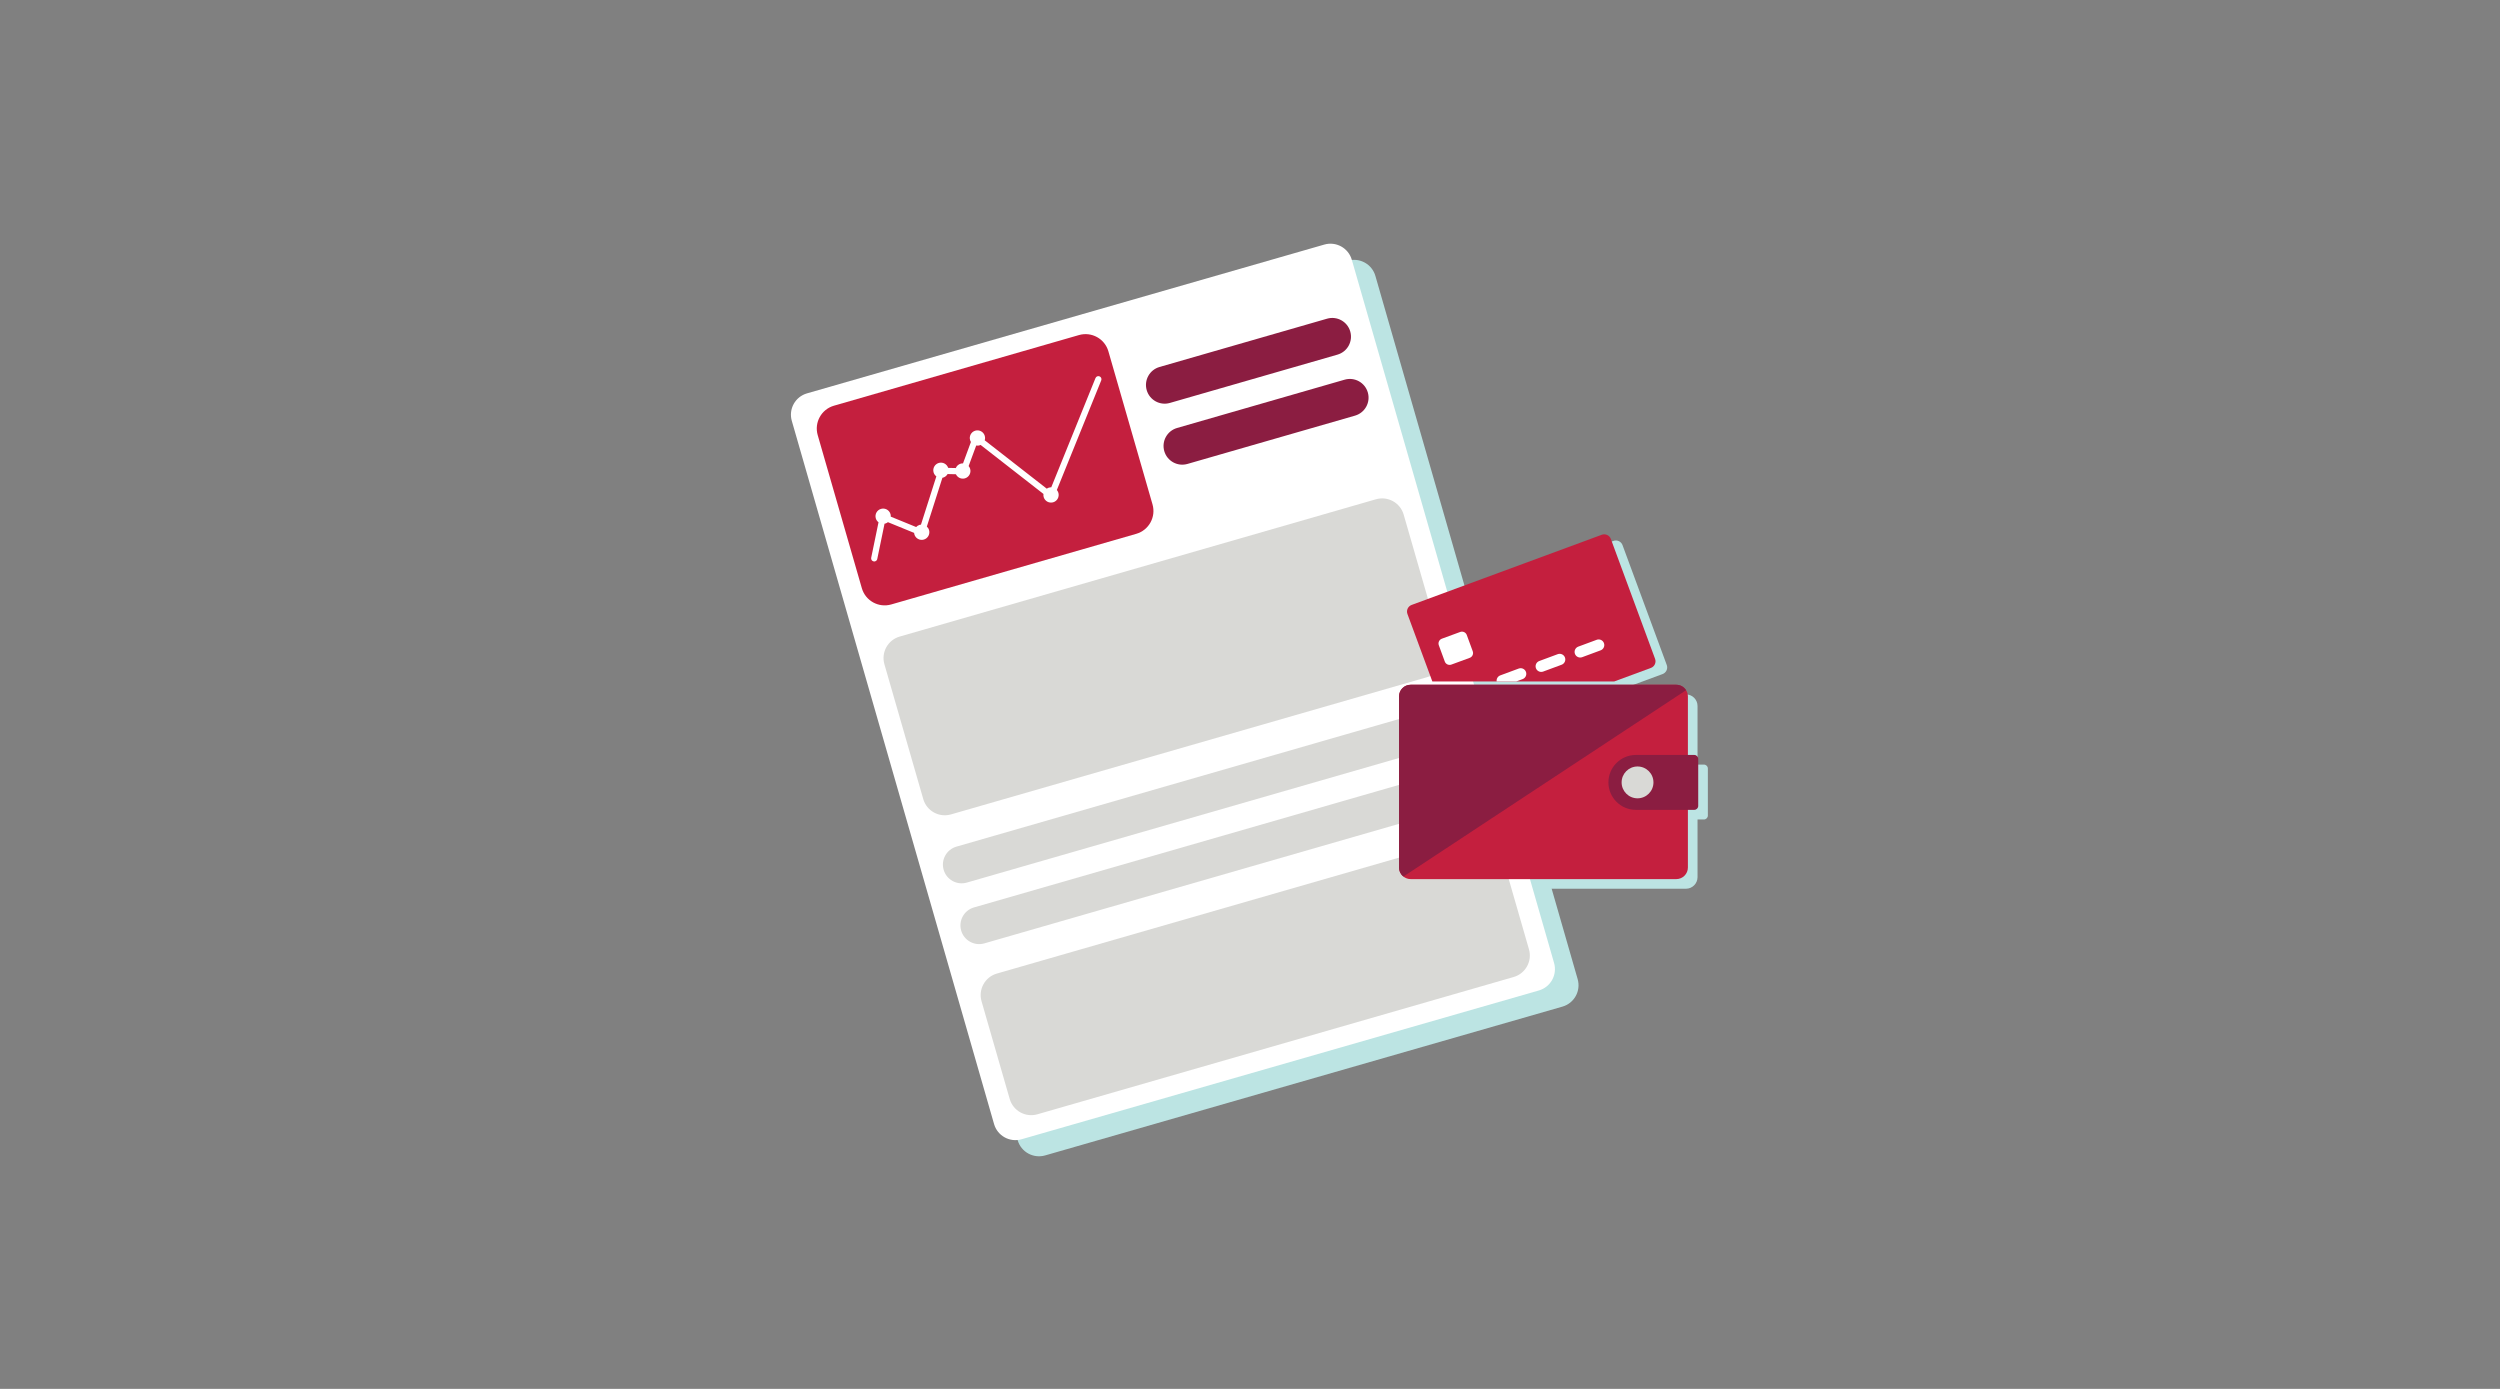<svg width="450" height="250" viewBox="0 0 450 250" fill="none" xmlns="http://www.w3.org/2000/svg">
<rect x="0" y="0" width="450" height="250" fill="#808080" stroke="none"/>
<path fill-rule="evenodd" clip-rule="evenodd" d="M283.979 176.244L247.57 49.664C246.96 47.542 244.746 46.317 242.624 46.927L149.507 73.711C147.385 74.322 146.16 76.537 146.77 78.658L183.179 205.237C183.789 207.359 186.004 208.585 188.126 207.975L281.242 181.191C283.364 180.58 284.589 178.365 283.979 176.244" fill="#BCE4E3"/>
<path fill-rule="evenodd" clip-rule="evenodd" d="M307.415 138.334V146.798C307.415 147.189 307.098 147.508 306.704 147.508H305.555V157.892C305.555 159.037 304.618 159.973 303.474 159.973H255.643C254.498 159.973 253.562 159.037 253.562 157.892V127.072C253.562 125.929 254.498 124.992 255.643 124.992H303.474C304.618 124.992 305.555 125.929 305.555 127.072V137.624H306.704C307.098 137.624 307.415 137.942 307.415 138.334" fill="#BCE4E3"/>
<path fill-rule="evenodd" clip-rule="evenodd" d="M299.263 121.333L265.04 133.963C264.382 134.205 263.649 133.868 263.407 133.21L255.443 111.628C255.199 110.97 255.536 110.238 256.195 109.995L290.418 97.365C291.077 97.121 291.808 97.458 292.052 98.117L300.017 119.699C300.259 120.358 299.922 121.09 299.263 121.333" fill="#BCE4E3"/>
<path fill-rule="evenodd" clip-rule="evenodd" d="M276.996 178.284L183.879 205.067C181.758 205.678 179.543 204.453 178.932 202.332L142.524 75.752C141.913 73.63 143.139 71.416 145.26 70.806L238.378 44.022C240.5 43.411 242.715 44.637 243.325 46.758L279.734 173.337C280.343 175.46 279.118 177.674 276.996 178.284" fill="white"/>
<path fill-rule="evenodd" clip-rule="evenodd" d="M204.526 96.089L160.426 108.8C158.156 109.454 155.784 108.145 155.13 105.874L147.188 78.321C146.533 76.05 147.843 73.679 150.114 73.025L194.214 60.312C196.483 59.658 198.856 60.967 199.51 63.238L207.453 90.793C208.107 93.061 206.797 95.434 204.526 96.089" fill="#C41F3E"/>
<path fill-rule="evenodd" clip-rule="evenodd" d="M256.898 121.884L171.177 146.593C169.039 147.209 166.805 145.975 166.188 143.836L159.194 119.569C158.577 117.43 159.811 115.196 161.949 114.58L247.67 89.87C249.809 89.253 252.043 90.487 252.66 92.627L259.655 116.893C260.271 119.032 259.037 121.267 256.898 121.884" fill="#D9D9D6"/>
<path fill-rule="evenodd" clip-rule="evenodd" d="M272.456 175.862L186.736 200.571C184.596 201.188 182.364 199.953 181.747 197.815L176.678 180.23C176.062 178.091 177.295 175.857 179.435 175.241L265.155 150.532C267.295 149.916 269.529 151.148 270.144 153.289L275.214 170.871C275.83 173.011 274.596 175.245 272.456 175.862" fill="#D9D9D6"/>
<path fill-rule="evenodd" clip-rule="evenodd" d="M261.018 133.789L174.025 158.866C172.236 159.381 170.371 158.349 169.855 156.562C169.341 154.775 170.371 152.909 172.158 152.393L259.153 127.316C260.94 126.801 262.807 127.833 263.322 129.62C263.838 131.407 262.806 133.273 261.018 133.789" fill="#D9D9D6"/>
<path fill-rule="evenodd" clip-rule="evenodd" d="M240.742 63.835L210.575 72.53C208.788 73.046 206.921 72.014 206.406 70.227C205.891 68.44 206.922 66.572 208.709 66.058L238.877 57.362C240.663 56.847 242.53 57.878 243.045 59.666C243.561 61.453 242.529 63.319 240.742 63.835" fill="#8B1D41"/>
<path fill-rule="evenodd" clip-rule="evenodd" d="M243.905 74.814L213.739 83.509C211.953 84.024 210.085 82.993 209.57 81.206C209.055 79.418 210.086 77.552 211.873 77.037L242.041 68.341C243.827 67.826 245.694 68.857 246.209 70.645C246.725 72.432 245.693 74.298 243.905 74.814" fill="#8B1D41"/>
<path fill-rule="evenodd" clip-rule="evenodd" d="M264.175 144.731L177.181 169.808C175.392 170.324 173.527 169.292 173.011 167.505C172.497 165.717 173.528 163.851 175.314 163.337L262.31 138.26C264.097 137.744 265.963 138.775 266.478 140.563C266.994 142.35 265.962 144.216 264.175 144.731" fill="#D9D9D6"/>
<path fill-rule="evenodd" clip-rule="evenodd" d="M197.915 67.744C197.629 67.628 197.305 67.766 197.189 68.051L189.224 87.722C189.166 87.72 189.11 87.716 189.051 87.722C188.813 87.744 188.598 87.832 188.414 87.958L177.251 79.255C177.305 79.084 177.326 78.898 177.307 78.709C177.234 77.951 176.56 77.398 175.802 77.472C175.045 77.545 174.492 78.219 174.567 78.976C174.587 79.19 174.66 79.385 174.765 79.557L173.342 83.411C173.204 83.407 173.064 83.418 172.925 83.458C172.509 83.577 172.198 83.879 172.042 84.249L170.672 84.218C170.439 83.521 169.7 83.122 168.988 83.328C168.258 83.538 167.835 84.302 168.046 85.032C168.132 85.331 168.313 85.573 168.544 85.747L165.774 94.433C165.692 94.441 165.61 94.454 165.527 94.477C165.279 94.55 165.07 94.688 164.906 94.865L160.335 92.995C160.343 92.844 160.333 92.691 160.289 92.538C160.077 91.807 159.315 91.386 158.583 91.597C157.853 91.807 157.432 92.57 157.643 93.301C157.728 93.597 157.905 93.838 158.133 94.011L156.816 100.395C156.755 100.696 156.947 100.991 157.249 101.053C157.342 101.072 157.432 101.067 157.516 101.042C157.709 100.987 157.864 100.83 157.907 100.619L159.217 94.266C159.26 94.259 159.304 94.256 159.347 94.243C159.528 94.19 159.691 94.103 159.828 93.992L164.537 95.918C164.544 96.006 164.559 96.095 164.586 96.183C164.795 96.914 165.558 97.335 166.29 97.124C167.021 96.914 167.442 96.15 167.232 95.42C167.158 95.164 167.014 94.951 166.831 94.784L169.635 85.996C169.673 85.988 169.712 85.986 169.75 85.975C170.11 85.87 170.394 85.632 170.565 85.33L172.064 85.365C172.347 85.966 173.028 86.294 173.688 86.105C174.418 85.893 174.84 85.13 174.629 84.399C174.574 84.205 174.476 84.035 174.353 83.891L175.717 80.197C175.832 80.216 175.95 80.224 176.071 80.213C176.228 80.198 176.373 80.151 176.509 80.089L187.822 88.91C187.809 89.013 187.803 89.119 187.814 89.226C187.888 89.983 188.562 90.536 189.318 90.462C190.076 90.388 190.628 89.715 190.555 88.958C190.527 88.667 190.409 88.408 190.232 88.201L198.222 68.47C198.338 68.184 198.2 67.859 197.915 67.744" fill="white"/>
<path fill-rule="evenodd" clip-rule="evenodd" d="M297.915 118.593L289.951 97.01C289.707 96.352 288.977 96.015 288.318 96.258L254.094 108.888C253.434 109.131 253.097 109.863 253.341 110.522L257.82 122.658H290.572L297.163 120.226C297.822 119.983 298.159 119.251 297.915 118.593" fill="#C41F3E"/>
<path fill-rule="evenodd" clip-rule="evenodd" d="M264.551 118.412L261.242 119.627C260.768 119.8 260.238 119.556 260.063 119.081L258.986 116.144C258.811 115.671 259.057 115.14 259.532 114.966L262.841 113.752C263.315 113.579 263.845 113.823 264.019 114.297L265.096 117.235C265.271 117.708 265.025 118.238 264.551 118.412" fill="white"/>
<path fill-rule="evenodd" clip-rule="evenodd" d="M272.941 122.658L274.072 122.238C274.597 122.045 274.865 121.461 274.672 120.938C274.477 120.414 273.894 120.145 273.37 120.339L270.048 121.57C269.594 121.738 269.333 122.198 269.396 122.658H272.941Z" fill="white"/>
<path fill-rule="evenodd" clip-rule="evenodd" d="M277.069 118.982C276.544 119.175 276.275 119.759 276.469 120.284C276.664 120.807 277.246 121.076 277.771 120.882L281.093 119.651C281.618 119.456 281.885 118.873 281.692 118.349C281.498 117.825 280.915 117.556 280.391 117.75L277.069 118.982Z" fill="white"/>
<path fill-rule="evenodd" clip-rule="evenodd" d="M284.088 116.393C283.563 116.586 283.296 117.171 283.488 117.695C283.683 118.219 284.267 118.487 284.79 118.293L288.112 117.062C288.637 116.868 288.906 116.284 288.711 115.761C288.517 115.236 287.934 114.967 287.41 115.162L284.088 116.393Z" fill="white"/>
<path fill-rule="evenodd" clip-rule="evenodd" d="M301.74 158.239H253.908C252.765 158.239 251.828 157.302 251.828 156.157V125.338C251.828 124.194 252.765 123.258 253.908 123.258H301.74C302.885 123.258 303.821 124.194 303.821 125.338V156.157C303.821 157.302 302.885 158.239 301.74 158.239" fill="#C41F3E"/>
<path fill-rule="evenodd" clip-rule="evenodd" d="M289.516 140.832V140.832C289.516 143.561 291.728 145.774 294.458 145.774H304.969C305.362 145.774 305.68 145.455 305.68 145.063V136.6C305.68 136.208 305.362 135.89 304.969 135.89H294.458C291.728 135.89 289.516 138.102 289.516 140.832" fill="#8B1D41"/>
<path fill-rule="evenodd" clip-rule="evenodd" d="M252.611 157.779L303.496 124.231C303.126 123.648 302.477 123.258 301.739 123.258H253.908C252.764 123.258 251.828 124.194 251.828 125.338V156.157C251.828 156.812 252.135 157.397 252.611 157.779" fill="#8B1D41"/>
<path fill-rule="evenodd" clip-rule="evenodd" d="M294.756 137.966C293.174 137.966 291.891 139.249 291.891 140.831C291.891 142.415 293.174 143.698 294.756 143.698C296.339 143.698 297.622 142.415 297.622 140.831C297.622 139.249 296.339 137.966 294.756 137.966" fill="#D9D9D6"/>
</svg>
